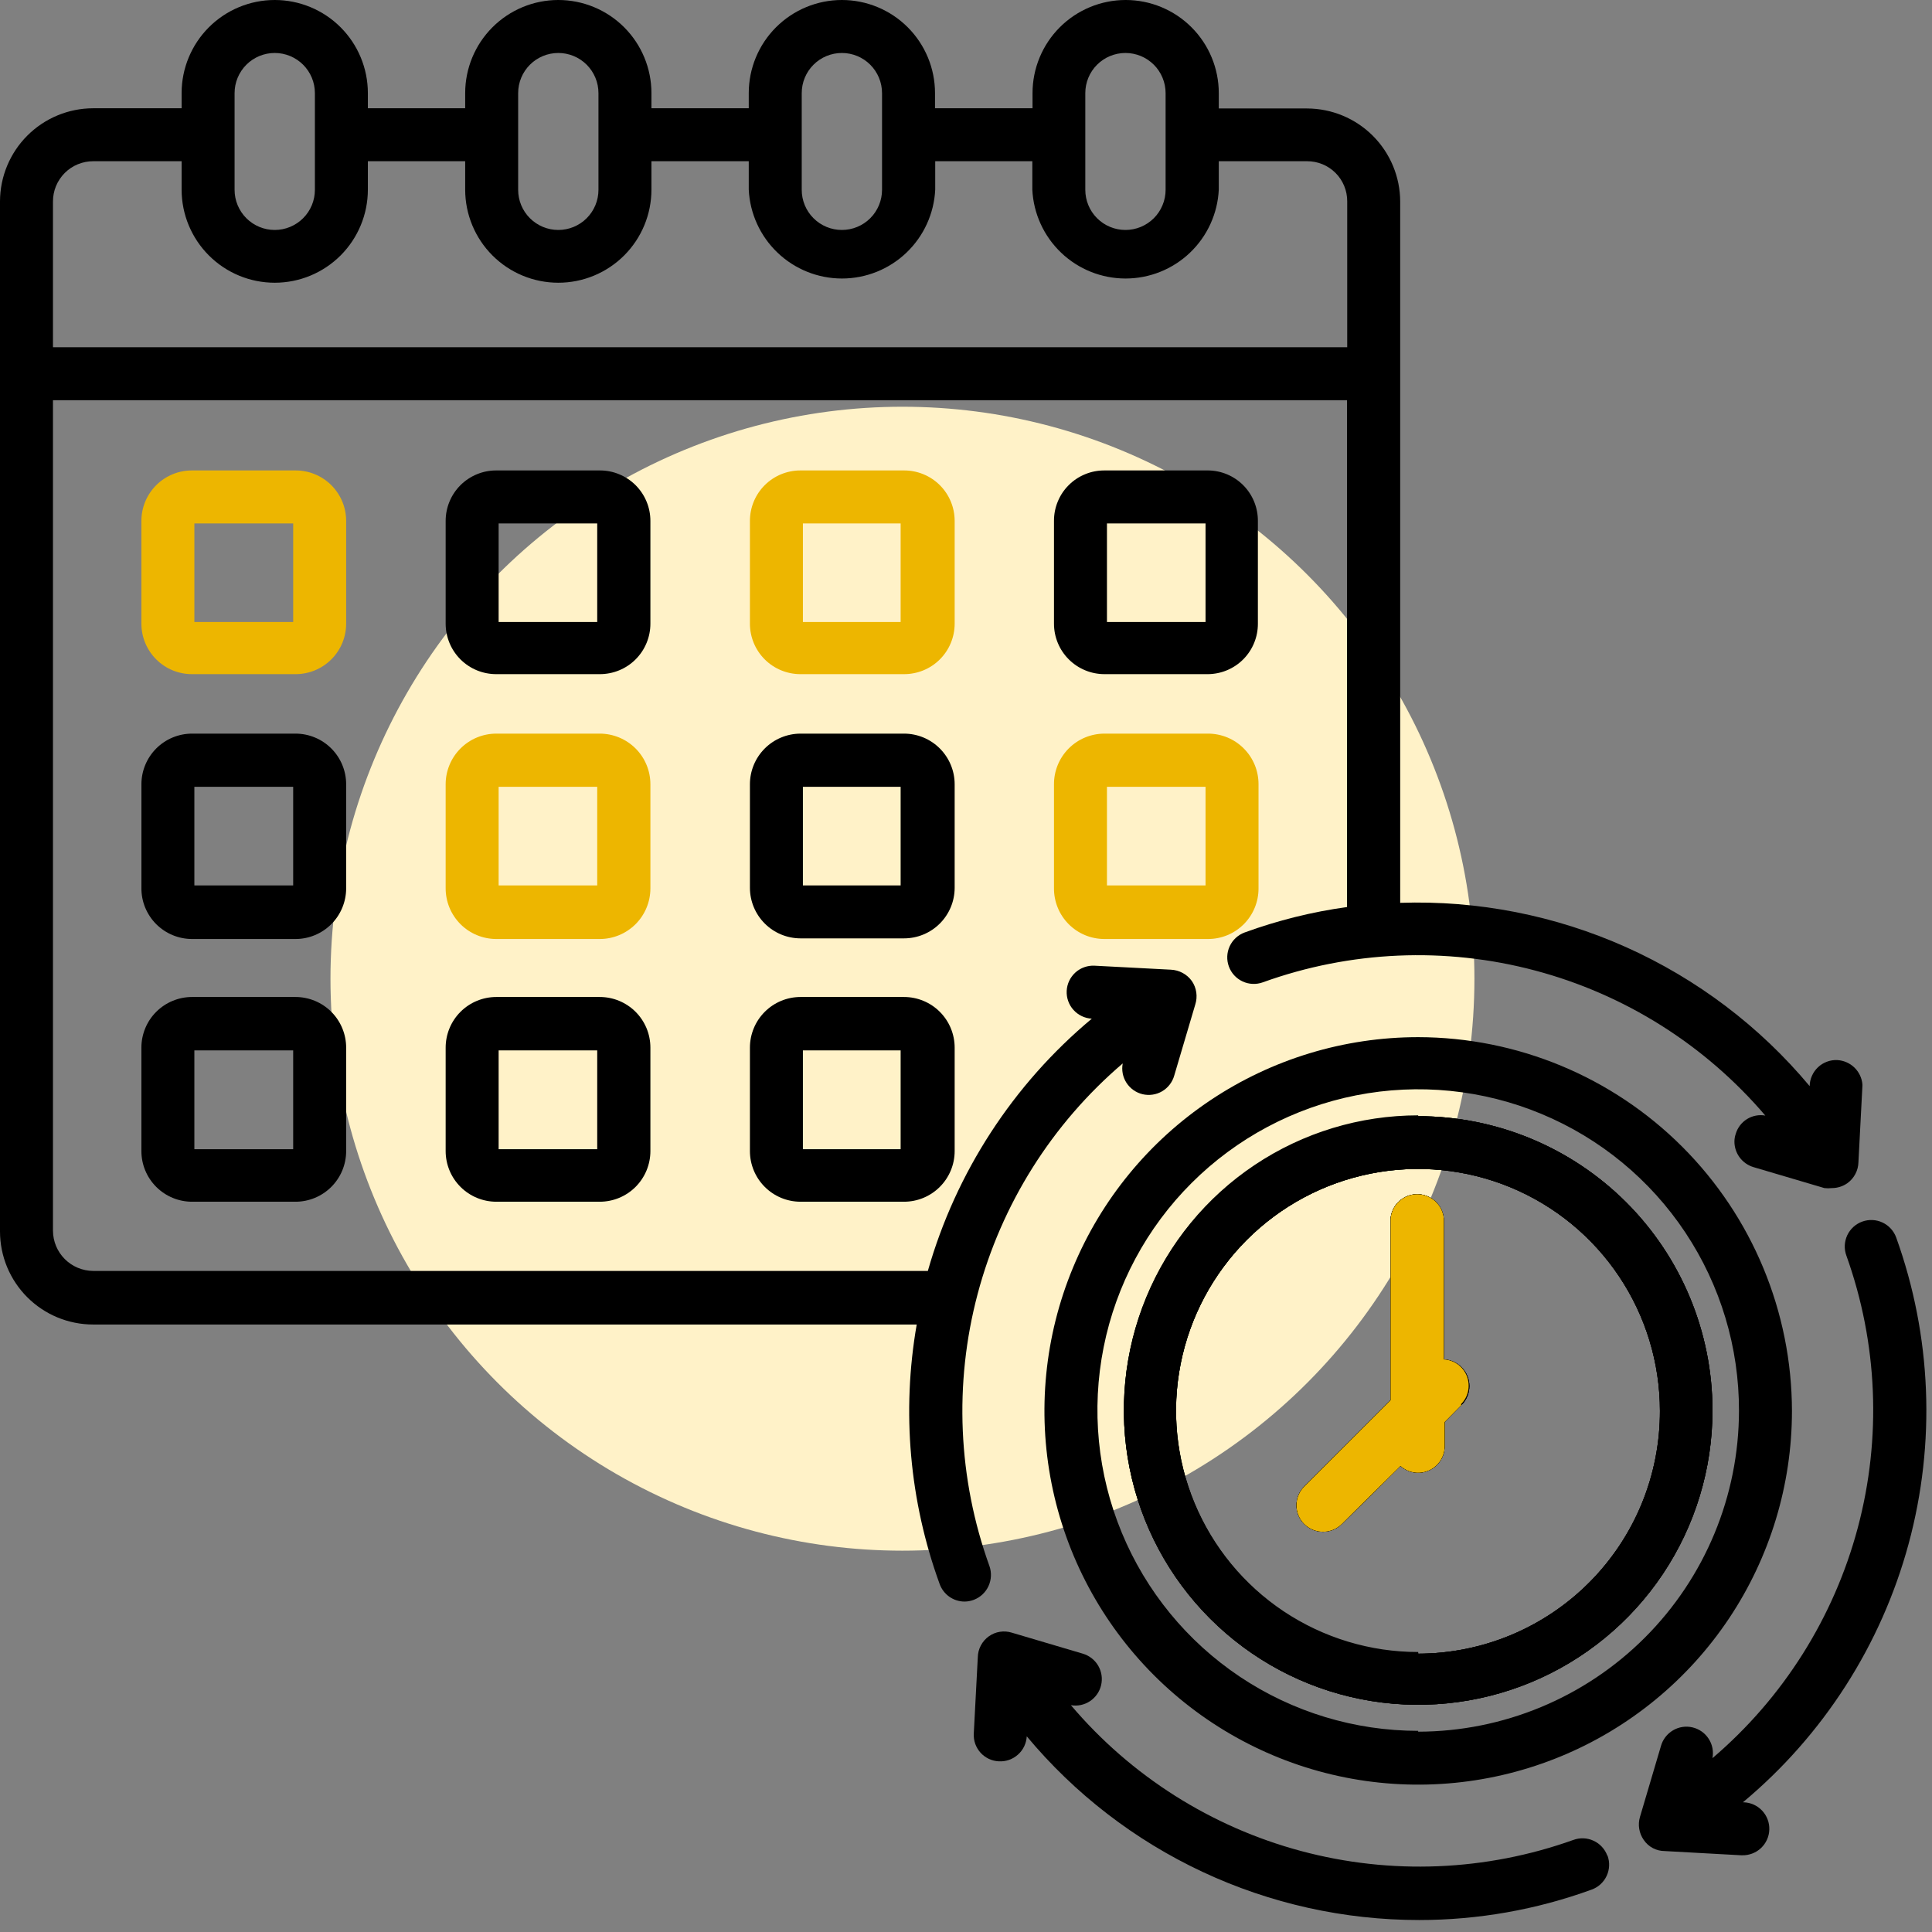<svg xmlns="http://www.w3.org/2000/svg" width="76" height="76" viewBox="0 0 76 76" fill="none"><rect x="0" y="0" width="76" height="76" fill="#808080" stroke="none"/><circle cx="35.5" cy="38.5" r="22.5" fill="#FFF2C8"></circle><path d="M47.522 18.506H43.446C43.185 18.505 42.926 18.555 42.685 18.655C42.444 18.754 42.224 18.9 42.04 19.085C41.855 19.269 41.709 19.488 41.61 19.73C41.51 19.971 41.46 20.23 41.461 20.49V24.534C41.461 25.06 41.67 25.565 42.042 25.937C42.414 26.309 42.919 26.519 43.446 26.519H47.522C48.045 26.514 48.544 26.303 48.912 25.931C49.279 25.559 49.484 25.057 49.482 24.534V20.49C49.484 19.968 49.279 19.465 48.912 19.093C48.544 18.721 48.045 18.51 47.522 18.506ZM47.423 24.468H43.545V20.59H47.423V24.468Z" fill="black"></path><path d="M47.522 28.859H43.446C43.184 28.859 42.926 28.911 42.684 29.011C42.443 29.111 42.224 29.258 42.039 29.444C41.855 29.629 41.709 29.849 41.61 30.09C41.511 30.332 41.46 30.591 41.461 30.852V34.929C41.458 35.191 41.507 35.452 41.605 35.696C41.703 35.94 41.849 36.161 42.033 36.348C42.218 36.535 42.438 36.684 42.68 36.785C42.923 36.886 43.183 36.938 43.446 36.938H47.522C47.783 36.938 48.041 36.887 48.282 36.787C48.523 36.687 48.741 36.541 48.926 36.357C49.11 36.173 49.256 35.954 49.356 35.713C49.456 35.472 49.507 35.214 49.507 34.954V30.852C49.508 30.591 49.457 30.332 49.358 30.09C49.259 29.849 49.113 29.629 48.928 29.444C48.744 29.258 48.525 29.111 48.284 29.011C48.042 28.911 47.784 28.859 47.522 28.859ZM47.423 34.83H43.545V30.951H47.423V34.83Z" fill="#EDB600"></path><path d="M11.624 18.506H7.555C7.294 18.505 7.035 18.555 6.793 18.655C6.552 18.754 6.332 18.9 6.147 19.084C5.962 19.269 5.815 19.488 5.714 19.729C5.614 19.97 5.562 20.229 5.562 20.49V24.534C5.562 24.795 5.614 25.054 5.714 25.295C5.815 25.537 5.962 25.756 6.147 25.94C6.332 26.125 6.552 26.271 6.793 26.37C7.035 26.469 7.294 26.52 7.555 26.519H11.624C11.885 26.52 12.144 26.469 12.386 26.37C12.627 26.271 12.847 26.125 13.032 25.94C13.217 25.756 13.364 25.537 13.465 25.295C13.565 25.054 13.617 24.795 13.617 24.534V20.49C13.617 20.229 13.565 19.97 13.465 19.729C13.364 19.488 13.217 19.269 13.032 19.084C12.847 18.9 12.627 18.754 12.386 18.655C12.144 18.555 11.885 18.505 11.624 18.506ZM11.533 24.468H7.646V20.59H11.533V24.468Z" fill="#EDB600"></path><path d="M23.593 28.859H19.524C18.996 28.859 18.489 29.069 18.115 29.443C17.741 29.817 17.531 30.324 17.531 30.852V34.929C17.529 35.192 17.579 35.453 17.678 35.697C17.777 35.94 17.924 36.162 18.109 36.349C18.294 36.535 18.515 36.684 18.758 36.785C19.001 36.886 19.261 36.938 19.524 36.938H23.593C24.12 36.938 24.625 36.729 24.999 36.357C25.372 35.986 25.583 35.481 25.585 34.954V30.852C25.585 30.59 25.534 30.331 25.434 30.09C25.334 29.848 25.187 29.628 25.002 29.443C24.817 29.258 24.597 29.111 24.355 29.011C24.113 28.911 23.854 28.859 23.593 28.859ZM23.493 34.83H19.615V30.951H23.493V34.83Z" fill="#EDB600"></path><path d="M23.592 39.219H19.524C18.996 39.219 18.489 39.429 18.115 39.802C17.741 40.176 17.531 40.683 17.531 41.212V45.28C17.531 45.809 17.741 46.315 18.115 46.689C18.489 47.063 18.996 47.273 19.524 47.273H23.592C24.121 47.273 24.628 47.063 25.002 46.689C25.375 46.315 25.585 45.809 25.585 45.28V41.212C25.585 40.95 25.534 40.691 25.434 40.449C25.333 40.207 25.187 39.987 25.002 39.802C24.817 39.617 24.597 39.471 24.355 39.37C24.113 39.27 23.854 39.219 23.592 39.219ZM23.493 45.206H19.615V41.319H23.493V45.206Z" fill="black"></path><path d="M35.561 18.506H31.485C30.958 18.506 30.453 18.715 30.081 19.087C29.709 19.459 29.5 19.964 29.5 20.49V24.534C29.5 25.06 29.709 25.565 30.081 25.937C30.453 26.309 30.958 26.519 31.485 26.519H35.561C35.822 26.52 36.081 26.469 36.323 26.37C36.565 26.271 36.785 26.125 36.97 25.94C37.155 25.756 37.302 25.537 37.402 25.295C37.502 25.054 37.554 24.795 37.554 24.534V20.49C37.554 20.229 37.502 19.97 37.402 19.729C37.302 19.488 37.155 19.269 36.97 19.084C36.785 18.9 36.565 18.754 36.323 18.655C36.081 18.555 35.822 18.505 35.561 18.506ZM35.429 24.468H31.584V20.59H35.429V24.468Z" fill="#EDB600"></path><path d="M11.624 28.859H7.555C7.027 28.859 6.52 29.069 6.146 29.443C5.773 29.817 5.563 30.324 5.563 30.852V34.929C5.56 35.192 5.61 35.453 5.709 35.697C5.809 35.94 5.955 36.162 6.14 36.349C6.326 36.535 6.546 36.684 6.789 36.785C7.032 36.886 7.292 36.938 7.555 36.938H11.624C12.151 36.938 12.656 36.729 13.03 36.357C13.403 35.986 13.614 35.481 13.617 34.954V30.852C13.617 30.324 13.407 29.817 13.033 29.443C12.659 29.069 12.152 28.859 11.624 28.859ZM11.533 34.83H7.646V30.951H11.533V34.83Z" fill="black"></path><path d="M35.561 28.859H31.485C30.957 28.862 30.453 29.073 30.081 29.446C29.709 29.82 29.5 30.325 29.5 30.852V34.929C29.502 35.455 29.712 35.958 30.084 36.33C30.455 36.701 30.959 36.911 31.485 36.913H35.561C36.088 36.913 36.594 36.705 36.967 36.333C37.341 35.961 37.552 35.456 37.554 34.929V30.852C37.554 30.324 37.344 29.817 36.97 29.443C36.597 29.069 36.09 28.859 35.561 28.859ZM35.429 34.83H31.584V30.951H35.429V34.83Z" fill="black"></path><path d="M23.592 18.506H19.524C19.263 18.505 19.004 18.555 18.762 18.655C18.52 18.754 18.301 18.9 18.115 19.084C17.93 19.269 17.783 19.488 17.683 19.729C17.583 19.97 17.531 20.229 17.531 20.49V24.534C17.531 24.795 17.583 25.054 17.683 25.295C17.783 25.537 17.93 25.756 18.115 25.94C18.301 26.125 18.52 26.271 18.762 26.37C19.004 26.469 19.263 26.52 19.524 26.519H23.592C23.854 26.52 24.113 26.469 24.354 26.37C24.596 26.271 24.816 26.125 25.001 25.94C25.186 25.756 25.333 25.537 25.433 25.295C25.534 25.054 25.585 24.795 25.585 24.534V20.49C25.585 20.229 25.534 19.97 25.433 19.729C25.333 19.488 25.186 19.269 25.001 19.084C24.816 18.9 24.596 18.754 24.354 18.655C24.113 18.555 23.854 18.505 23.592 18.506ZM23.493 24.468H19.615V20.59H23.493V24.468Z" fill="black"></path><path d="M11.624 39.219H7.555C7.027 39.219 6.52 39.429 6.146 39.802C5.772 40.176 5.562 40.683 5.562 41.212V45.28C5.562 45.809 5.772 46.315 6.146 46.689C6.52 47.063 7.027 47.273 7.555 47.273H11.624C12.152 47.273 12.659 47.063 13.033 46.689C13.407 46.315 13.617 45.809 13.617 45.28V41.212C13.617 40.683 13.407 40.176 13.033 39.802C12.659 39.429 12.152 39.219 11.624 39.219ZM11.533 45.206H7.646V41.319H11.533V45.206Z" fill="black"></path><path d="M35.561 39.219H31.485C30.957 39.221 30.453 39.432 30.081 39.805C29.709 40.179 29.5 40.684 29.5 41.212V45.28C29.5 45.807 29.709 46.313 30.081 46.686C30.453 47.06 30.957 47.271 31.485 47.273H35.561C36.09 47.273 36.597 47.063 36.97 46.689C37.344 46.315 37.554 45.809 37.554 45.28V41.212C37.554 40.683 37.344 40.176 36.97 39.802C36.597 39.429 36.09 39.219 35.561 39.219ZM35.429 45.206H31.584V41.319H35.429V45.206Z" fill="black"></path><path d="M57.498 53.79C57.693 53.985 57.802 54.25 57.802 54.526C57.802 54.802 57.693 55.067 57.498 55.262L56.828 55.94V56.883C56.83 57.085 56.773 57.283 56.664 57.453C56.555 57.623 56.4 57.758 56.216 57.841C56.032 57.924 55.828 57.952 55.628 57.922C55.428 57.891 55.242 57.803 55.092 57.668L52.785 59.95C52.588 60.146 52.322 60.256 52.044 60.256C51.767 60.256 51.501 60.146 51.304 59.95C51.109 59.755 51 59.49 51 59.215C51 58.939 51.109 58.674 51.304 58.479L54.703 55.08V47.936C54.726 47.674 54.846 47.431 55.04 47.254C55.234 47.077 55.487 46.978 55.749 46.978C56.011 46.978 56.264 47.077 56.458 47.254C56.651 47.431 56.772 47.674 56.795 47.936V53.476C57.061 53.486 57.313 53.599 57.498 53.79Z" fill="black"></path><path d="M55.788 43.908C53.499 43.908 51.26 44.587 49.357 45.859C47.453 47.131 45.969 48.939 45.093 51.054C44.217 53.17 43.987 55.497 44.434 57.743C44.881 59.989 45.983 62.051 47.602 63.67C49.221 65.29 51.284 66.392 53.53 66.839C55.775 67.285 58.103 67.056 60.218 66.18C62.334 65.304 64.142 63.82 65.414 61.916C66.686 60.013 67.365 57.774 67.365 55.485C67.365 52.414 66.145 49.47 63.974 47.299C61.803 45.128 58.859 43.908 55.788 43.908ZM55.788 65.019C53.906 65.02 52.065 64.464 50.498 63.419C48.932 62.374 47.711 60.888 46.989 59.149C46.268 57.41 46.078 55.496 46.444 53.649C46.81 51.803 47.716 50.106 49.047 48.774C50.378 47.442 52.074 46.535 53.92 46.167C55.767 45.799 57.681 45.987 59.42 46.707C61.16 47.427 62.647 48.647 63.693 50.213C64.739 51.778 65.298 53.618 65.298 55.501C65.301 56.753 65.057 57.993 64.581 59.15C64.105 60.308 63.405 61.36 62.522 62.247C61.639 63.134 60.59 63.838 59.434 64.32C58.279 64.801 57.04 65.05 55.788 65.052V65.019ZM55.788 43.908C53.499 43.908 51.26 44.587 49.357 45.859C47.453 47.131 45.969 48.939 45.093 51.054C44.217 53.17 43.987 55.497 44.434 57.743C44.881 59.989 45.983 62.051 47.602 63.67C49.221 65.29 51.284 66.392 53.53 66.839C55.775 67.285 58.103 67.056 60.218 66.18C62.334 65.304 64.142 63.82 65.414 61.916C66.686 60.013 67.365 57.774 67.365 55.485C67.365 52.414 66.145 49.47 63.974 47.299C61.803 45.128 58.859 43.908 55.788 43.908ZM55.788 65.019C53.906 65.02 52.065 64.464 50.498 63.419C48.932 62.374 47.711 60.888 46.989 59.149C46.268 57.41 46.078 55.496 46.444 53.649C46.81 51.803 47.716 50.106 49.047 48.774C50.378 47.442 52.074 46.535 53.92 46.167C55.767 45.799 57.681 45.987 59.42 46.707C61.16 47.427 62.647 48.647 63.693 50.213C64.739 51.778 65.298 53.618 65.298 55.501C65.301 56.753 65.057 57.993 64.581 59.15C64.105 60.308 63.405 61.36 62.522 62.247C61.639 63.134 60.59 63.838 59.434 64.32C58.279 64.801 57.04 65.05 55.788 65.052V65.019ZM55.788 43.908C53.499 43.908 51.26 44.587 49.357 45.859C47.453 47.131 45.969 48.939 45.093 51.054C44.217 53.17 43.987 55.497 44.434 57.743C44.881 59.989 45.983 62.051 47.602 63.67C49.221 65.29 51.284 66.392 53.53 66.839C55.775 67.285 58.103 67.056 60.218 66.18C62.334 65.304 64.142 63.82 65.414 61.916C66.686 60.013 67.365 57.774 67.365 55.485C67.365 52.414 66.145 49.47 63.974 47.299C61.803 45.128 58.859 43.908 55.788 43.908ZM55.788 65.019C53.906 65.02 52.065 64.464 50.498 63.419C48.932 62.374 47.711 60.888 46.989 59.149C46.268 57.41 46.078 55.496 46.444 53.649C46.81 51.803 47.716 50.106 49.047 48.774C50.378 47.442 52.074 46.535 53.92 46.167C55.767 45.799 57.681 45.987 59.42 46.707C61.16 47.427 62.647 48.647 63.693 50.213C64.739 51.778 65.298 53.618 65.298 55.501C65.301 56.753 65.057 57.993 64.581 59.15C64.105 60.308 63.405 61.36 62.522 62.247C61.639 63.134 60.59 63.838 59.434 64.32C58.279 64.801 57.04 65.05 55.788 65.052V65.019ZM55.788 43.908C53.499 43.908 51.26 44.587 49.357 45.859C47.453 47.131 45.969 48.939 45.093 51.054C44.217 53.17 43.987 55.497 44.434 57.743C44.881 59.989 45.983 62.051 47.602 63.67C49.221 65.29 51.284 66.392 53.53 66.839C55.775 67.285 58.103 67.056 60.218 66.18C62.334 65.304 64.142 63.82 65.414 61.916C66.686 60.013 67.365 57.774 67.365 55.485C67.365 52.414 66.145 49.47 63.974 47.299C61.803 45.128 58.859 43.908 55.788 43.908ZM55.788 65.019C53.906 65.02 52.065 64.464 50.498 63.419C48.932 62.374 47.711 60.888 46.989 59.149C46.268 57.41 46.078 55.496 46.444 53.649C46.81 51.803 47.716 50.106 49.047 48.774C50.378 47.442 52.074 46.535 53.92 46.167C55.767 45.799 57.681 45.987 59.42 46.707C61.16 47.427 62.647 48.647 63.693 50.213C64.739 51.778 65.298 53.618 65.298 55.501C65.301 56.753 65.057 57.993 64.581 59.15C64.105 60.308 63.405 61.36 62.522 62.247C61.639 63.134 60.59 63.838 59.434 64.32C58.279 64.801 57.04 65.05 55.788 65.052V65.019ZM55.788 43.908C53.499 43.908 51.26 44.587 49.357 45.859C47.453 47.131 45.969 48.939 45.093 51.054C44.217 53.17 43.987 55.497 44.434 57.743C44.881 59.989 45.983 62.051 47.602 63.67C49.221 65.29 51.284 66.392 53.53 66.839C55.775 67.285 58.103 67.056 60.218 66.18C62.334 65.304 64.142 63.82 65.414 61.916C66.686 60.013 67.365 57.774 67.365 55.485C67.365 52.414 66.145 49.47 63.974 47.299C61.803 45.128 58.859 43.908 55.788 43.908ZM55.788 65.019C53.906 65.02 52.065 64.464 50.498 63.419C48.932 62.374 47.711 60.888 46.989 59.149C46.268 57.41 46.078 55.496 46.444 53.649C46.81 51.803 47.716 50.106 49.047 48.774C50.378 47.442 52.074 46.535 53.92 46.167C55.767 45.799 57.681 45.987 59.42 46.707C61.16 47.427 62.647 48.647 63.693 50.213C64.739 51.778 65.298 53.618 65.298 55.501C65.301 56.753 65.057 57.993 64.581 59.15C64.105 60.308 63.405 61.36 62.522 62.247C61.639 63.134 60.59 63.838 59.434 64.32C58.279 64.801 57.04 65.05 55.788 65.052V65.019ZM55.788 43.908C53.499 43.908 51.26 44.587 49.357 45.859C47.453 47.131 45.969 48.939 45.093 51.054C44.217 53.17 43.987 55.497 44.434 57.743C44.881 59.989 45.983 62.051 47.602 63.67C49.221 65.29 51.284 66.392 53.53 66.839C55.775 67.285 58.103 67.056 60.218 66.18C62.334 65.304 64.142 63.82 65.414 61.916C66.686 60.013 67.365 57.774 67.365 55.485C67.365 52.414 66.145 49.47 63.974 47.299C61.803 45.128 58.859 43.908 55.788 43.908ZM55.788 65.019C53.906 65.02 52.065 64.464 50.498 63.419C48.932 62.374 47.711 60.888 46.989 59.149C46.268 57.41 46.078 55.496 46.444 53.649C46.81 51.803 47.716 50.106 49.047 48.774C50.378 47.442 52.074 46.535 53.92 46.167C55.767 45.799 57.681 45.987 59.42 46.707C61.16 47.427 62.647 48.647 63.693 50.213C64.739 51.778 65.298 53.618 65.298 55.501C65.301 56.753 65.057 57.993 64.581 59.15C64.105 60.308 63.405 61.36 62.522 62.247C61.639 63.134 60.59 63.838 59.434 64.32C58.279 64.801 57.04 65.05 55.788 65.052V65.019ZM55.788 40.799C52.88 40.799 50.038 41.661 47.62 43.277C45.202 44.892 43.318 47.188 42.205 49.875C41.092 52.561 40.801 55.517 41.368 58.369C41.936 61.221 43.336 63.841 45.392 65.897C47.448 67.953 50.068 69.354 52.92 69.921C55.772 70.488 58.728 70.197 61.415 69.084C64.101 67.972 66.397 66.087 68.013 63.669C69.628 61.252 70.491 58.409 70.491 55.501C70.484 51.604 68.933 47.868 66.177 45.112C63.421 42.356 59.685 40.805 55.788 40.799ZM55.788 68.087C53.291 68.087 50.85 67.346 48.774 65.958C46.699 64.57 45.081 62.597 44.127 60.289C43.173 57.982 42.925 55.443 43.415 52.994C43.904 50.545 45.109 48.297 46.877 46.534C48.645 44.77 50.897 43.571 53.347 43.088C55.797 42.605 58.335 42.859 60.64 43.82C62.945 44.78 64.914 46.402 66.296 48.482C67.679 50.561 68.413 53.004 68.407 55.501C68.402 58.846 67.072 62.053 64.706 64.419C62.341 66.784 59.133 68.115 55.788 68.12V68.087ZM55.788 43.875C53.499 43.875 51.26 44.554 49.357 45.826C47.453 47.098 45.969 48.906 45.093 51.021C44.217 53.137 43.987 55.464 44.434 57.71C44.881 59.956 45.983 62.018 47.602 63.637C49.221 65.257 51.284 66.359 53.53 66.806C55.775 67.252 58.103 67.023 60.218 66.147C62.334 65.271 64.142 63.787 65.414 61.883C66.686 59.979 67.365 57.741 67.365 55.452C67.356 52.387 66.133 49.451 63.962 47.287C61.792 45.123 58.853 43.908 55.788 43.908V43.875ZM55.788 64.986C53.906 64.987 52.065 64.43 50.498 63.386C48.932 62.341 47.711 60.855 46.989 59.116C46.268 57.377 46.078 55.463 46.444 53.616C46.81 51.77 47.716 50.073 49.047 48.741C50.378 47.409 52.074 46.502 53.92 46.134C55.767 45.766 57.681 45.954 59.42 46.674C61.16 47.394 62.647 48.614 63.693 50.179C64.739 51.745 65.298 53.585 65.298 55.468C65.305 56.722 65.065 57.966 64.591 59.127C64.117 60.289 63.417 61.345 62.534 62.236C61.65 63.126 60.6 63.833 59.442 64.317C58.284 64.8 57.043 65.05 55.788 65.052V64.986ZM55.788 43.875C53.499 43.875 51.26 44.554 49.357 45.826C47.453 47.098 45.969 48.906 45.093 51.021C44.217 53.137 43.987 55.464 44.434 57.71C44.881 59.956 45.983 62.018 47.602 63.637C49.221 65.257 51.284 66.359 53.53 66.806C55.775 67.252 58.103 67.023 60.218 66.147C62.334 65.271 64.142 63.787 65.414 61.883C66.686 59.979 67.365 57.741 67.365 55.452C67.356 52.387 66.133 49.451 63.962 47.287C61.792 45.123 58.853 43.908 55.788 43.908V43.875ZM55.788 64.986C53.906 64.987 52.065 64.43 50.498 63.386C48.932 62.341 47.711 60.855 46.989 59.116C46.268 57.377 46.078 55.463 46.444 53.616C46.81 51.77 47.716 50.073 49.047 48.741C50.378 47.409 52.074 46.502 53.92 46.134C55.767 45.766 57.681 45.954 59.42 46.674C61.16 47.394 62.647 48.614 63.693 50.179C64.739 51.745 65.298 53.585 65.298 55.468C65.305 56.722 65.065 57.966 64.591 59.127C64.117 60.289 63.417 61.345 62.534 62.236C61.65 63.126 60.6 63.833 59.442 64.317C58.284 64.8 57.043 65.05 55.788 65.052V64.986ZM55.788 43.875C53.499 43.875 51.26 44.554 49.357 45.826C47.453 47.098 45.969 48.906 45.093 51.021C44.217 53.137 43.987 55.464 44.434 57.71C44.881 59.956 45.983 62.018 47.602 63.637C49.221 65.257 51.284 66.359 53.53 66.806C55.775 67.252 58.103 67.023 60.218 66.147C62.334 65.271 64.142 63.787 65.414 61.883C66.686 59.979 67.365 57.741 67.365 55.452C67.356 52.387 66.133 49.451 63.962 47.287C61.792 45.123 58.853 43.908 55.788 43.908V43.875ZM55.788 64.986C53.906 64.987 52.065 64.43 50.498 63.386C48.932 62.341 47.711 60.855 46.989 59.116C46.268 57.377 46.078 55.463 46.444 53.616C46.81 51.77 47.716 50.073 49.047 48.741C50.378 47.409 52.074 46.502 53.92 46.134C55.767 45.766 57.681 45.954 59.42 46.674C61.16 47.394 62.647 48.614 63.693 50.179C64.739 51.745 65.298 53.585 65.298 55.468C65.305 56.722 65.065 57.966 64.591 59.127C64.117 60.289 63.417 61.345 62.534 62.236C61.65 63.126 60.6 63.833 59.442 64.317C58.284 64.8 57.043 65.05 55.788 65.052V64.986ZM55.788 43.875C53.499 43.875 51.26 44.554 49.357 45.826C47.453 47.098 45.969 48.906 45.093 51.021C44.217 53.137 43.987 55.464 44.434 57.71C44.881 59.956 45.983 62.018 47.602 63.637C49.221 65.257 51.284 66.359 53.53 66.806C55.775 67.252 58.103 67.023 60.218 66.147C62.334 65.271 64.142 63.787 65.414 61.883C66.686 59.979 67.365 57.741 67.365 55.452C67.356 52.387 66.133 49.451 63.962 47.287C61.792 45.123 58.853 43.908 55.788 43.908V43.875ZM55.788 64.986C53.906 64.987 52.065 64.43 50.498 63.386C48.932 62.341 47.711 60.855 46.989 59.116C46.268 57.377 46.078 55.463 46.444 53.616C46.81 51.77 47.716 50.073 49.047 48.741C50.378 47.409 52.074 46.502 53.92 46.134C55.767 45.766 57.681 45.954 59.42 46.674C61.16 47.394 62.647 48.614 63.693 50.179C64.739 51.745 65.298 53.585 65.298 55.468C65.305 56.722 65.065 57.966 64.591 59.127C64.117 60.289 63.417 61.345 62.534 62.236C61.65 63.126 60.6 63.833 59.442 64.317C58.284 64.8 57.043 65.05 55.788 65.052V64.986ZM55.788 43.875C53.499 43.875 51.26 44.554 49.357 45.826C47.453 47.098 45.969 48.906 45.093 51.021C44.217 53.137 43.987 55.464 44.434 57.71C44.881 59.956 45.983 62.018 47.602 63.637C49.221 65.257 51.284 66.359 53.53 66.806C55.775 67.252 58.103 67.023 60.218 66.147C62.334 65.271 64.142 63.787 65.414 61.883C66.686 59.979 67.365 57.741 67.365 55.452C67.356 52.387 66.133 49.451 63.962 47.287C61.792 45.123 58.853 43.908 55.788 43.908V43.875ZM55.788 64.986C53.906 64.987 52.065 64.43 50.498 63.386C48.932 62.341 47.711 60.855 46.989 59.116C46.268 57.377 46.078 55.463 46.444 53.616C46.81 51.77 47.716 50.073 49.047 48.741C50.378 47.409 52.074 46.502 53.92 46.134C55.767 45.766 57.681 45.954 59.42 46.674C61.16 47.394 62.647 48.614 63.693 50.179C64.739 51.745 65.298 53.585 65.298 55.468C65.305 56.722 65.065 57.966 64.591 59.127C64.117 60.289 63.417 61.345 62.534 62.236C61.65 63.126 60.6 63.833 59.442 64.317C58.284 64.8 57.043 65.05 55.788 65.052V64.986Z" fill="black"></path><path d="M57.498 53.79C57.693 53.985 57.802 54.25 57.802 54.526C57.802 54.802 57.693 55.067 57.498 55.262L56.828 55.94V56.883C56.83 57.085 56.773 57.283 56.664 57.453C56.555 57.623 56.4 57.758 56.216 57.841C56.032 57.924 55.828 57.952 55.628 57.922C55.428 57.891 55.242 57.803 55.092 57.668L52.785 59.95C52.588 60.146 52.322 60.256 52.044 60.256C51.767 60.256 51.501 60.146 51.304 59.95C51.109 59.755 51 59.49 51 59.215C51 58.939 51.109 58.674 51.304 58.479L54.703 55.08V47.936C54.726 47.674 54.846 47.431 55.04 47.254C55.234 47.077 55.487 46.978 55.749 46.978C56.011 46.978 56.264 47.077 56.458 47.254C56.651 47.431 56.772 47.674 56.795 47.936V53.476C57.061 53.486 57.313 53.599 57.498 53.79Z" fill="black"></path><path d="M55.788 43.908C53.498 43.908 51.26 44.587 49.356 45.859C47.452 47.131 45.968 48.939 45.092 51.055C44.216 53.17 43.987 55.498 44.433 57.743C44.88 59.989 45.983 62.052 47.602 63.671C49.221 65.29 51.283 66.392 53.529 66.839C55.775 67.286 58.102 67.056 60.218 66.18C62.333 65.304 64.141 63.82 65.413 61.916C66.685 60.013 67.364 57.775 67.364 55.485C67.364 52.414 66.144 49.47 63.974 47.299C61.802 45.128 58.858 43.908 55.788 43.908ZM55.788 65.019C53.905 65.021 52.064 64.464 50.498 63.419C48.931 62.374 47.71 60.888 46.989 59.149C46.267 57.41 46.077 55.496 46.444 53.65C46.81 51.803 47.716 50.106 49.046 48.774C50.377 47.442 52.073 46.535 53.919 46.167C55.766 45.799 57.68 45.987 59.42 46.707C61.159 47.428 62.646 48.647 63.692 50.213C64.739 51.778 65.297 53.619 65.297 55.501C65.3 56.753 65.057 57.993 64.581 59.151C64.104 60.308 63.405 61.36 62.522 62.247C61.638 63.134 60.589 63.839 59.434 64.32C58.278 64.801 57.039 65.05 55.788 65.052V65.019Z" fill="black"></path><path d="M57.498 53.79C57.693 53.985 57.802 54.25 57.802 54.526C57.802 54.802 57.693 55.067 57.498 55.262L56.828 55.94V56.883C56.83 57.085 56.773 57.283 56.664 57.453C56.555 57.623 56.4 57.758 56.216 57.841C56.032 57.924 55.828 57.952 55.628 57.922C55.428 57.891 55.242 57.803 55.092 57.668L52.785 59.95C52.588 60.146 52.322 60.256 52.044 60.256C51.767 60.256 51.501 60.146 51.304 59.95C51.109 59.755 51 59.49 51 59.215C51 58.939 51.109 58.674 51.304 58.479L54.703 55.08V47.936C54.726 47.674 54.846 47.431 55.04 47.254C55.234 47.077 55.487 46.978 55.749 46.978C56.011 46.978 56.264 47.077 56.458 47.254C56.651 47.431 56.772 47.674 56.795 47.936V53.476C57.061 53.486 57.313 53.599 57.498 53.79Z" fill="black"></path><path d="M55.788 43.908C53.498 43.908 51.26 44.587 49.356 45.859C47.452 47.131 45.968 48.939 45.092 51.055C44.216 53.17 43.987 55.498 44.433 57.743C44.88 59.989 45.983 62.052 47.602 63.671C49.221 65.29 51.283 66.392 53.529 66.839C55.775 67.286 58.102 67.056 60.218 66.18C62.333 65.304 64.141 63.82 65.413 61.916C66.685 60.013 67.364 57.775 67.364 55.485C67.364 52.414 66.144 49.47 63.974 47.299C61.802 45.128 58.858 43.908 55.788 43.908ZM55.788 65.019C53.905 65.021 52.064 64.464 50.498 63.419C48.931 62.374 47.71 60.888 46.989 59.149C46.267 57.41 46.077 55.496 46.444 53.65C46.81 51.803 47.716 50.106 49.046 48.774C50.377 47.442 52.073 46.535 53.919 46.167C55.766 45.799 57.68 45.987 59.42 46.707C61.159 47.428 62.646 48.647 63.692 50.213C64.739 51.778 65.297 53.619 65.297 55.501C65.3 56.753 65.057 57.993 64.581 59.151C64.104 60.308 63.405 61.36 62.522 62.247C61.638 63.134 60.589 63.839 59.434 64.32C58.278 64.801 57.039 65.05 55.788 65.052V65.019Z" fill="black"></path><path d="M57.498 55.262L56.828 55.94V56.883C56.83 57.085 56.773 57.283 56.664 57.453C56.555 57.623 56.4 57.758 56.216 57.841C56.032 57.924 55.828 57.952 55.628 57.922C55.428 57.891 55.242 57.803 55.092 57.668L52.785 59.95C52.588 60.146 52.322 60.256 52.044 60.256C51.767 60.256 51.501 60.146 51.304 59.95C51.109 59.755 51 59.49 51 59.215C51 58.939 51.109 58.674 51.304 58.479L54.703 55.08V47.936C54.726 47.674 54.846 47.431 55.04 47.254C55.234 47.077 55.487 46.978 55.749 46.978C56.011 46.978 56.264 47.077 56.458 47.254C56.651 47.431 56.772 47.674 56.795 47.936V53.476C56.995 53.486 57.188 53.555 57.35 53.673C57.512 53.792 57.636 53.955 57.707 54.142C57.778 54.33 57.793 54.534 57.75 54.73C57.707 54.926 57.608 55.105 57.465 55.245L57.498 55.262Z" fill="black"></path><path d="M57.498 55.262L56.828 55.94V56.883C56.83 57.085 56.773 57.283 56.664 57.453C56.555 57.623 56.4 57.758 56.216 57.841C56.032 57.924 55.828 57.952 55.628 57.922C55.428 57.891 55.242 57.803 55.092 57.668L52.785 59.95C52.588 60.146 52.322 60.256 52.044 60.256C51.767 60.256 51.501 60.146 51.304 59.95C51.109 59.755 51 59.49 51 59.215C51 58.939 51.109 58.674 51.304 58.479L54.703 55.08V47.936C54.726 47.674 54.846 47.431 55.04 47.254C55.234 47.077 55.487 46.978 55.749 46.978C56.011 46.978 56.264 47.077 56.458 47.254C56.651 47.431 56.772 47.674 56.795 47.936V53.476C56.995 53.486 57.188 53.555 57.35 53.673C57.512 53.792 57.636 53.955 57.707 54.142C57.778 54.33 57.793 54.534 57.75 54.73C57.707 54.926 57.608 55.105 57.465 55.245L57.498 55.262Z" fill="#EDB600"></path><path d="M68.587 70.898C68.724 70.902 68.859 70.932 68.984 70.988C69.109 71.044 69.222 71.124 69.316 71.224C69.41 71.323 69.483 71.44 69.532 71.568C69.581 71.696 69.604 71.832 69.6 71.969C69.597 72.106 69.566 72.24 69.51 72.365C69.454 72.49 69.374 72.603 69.275 72.697C69.175 72.791 69.058 72.865 68.93 72.913C68.802 72.962 68.666 72.985 68.529 72.982H68.496L65.487 72.816C65.323 72.816 65.163 72.776 65.019 72.7C64.874 72.623 64.751 72.513 64.66 72.378C64.569 72.248 64.509 72.1 64.483 71.944C64.457 71.788 64.467 71.629 64.511 71.477L65.338 68.682C65.411 68.423 65.581 68.203 65.812 68.067C66.044 67.93 66.319 67.889 66.58 67.951C66.842 68.013 67.069 68.173 67.215 68.399C67.361 68.624 67.414 68.897 67.364 69.161C70.146 66.791 72.14 63.629 73.081 60.097C74.022 56.565 73.865 52.831 72.631 49.39C72.584 49.261 72.563 49.125 72.569 48.988C72.576 48.851 72.609 48.717 72.666 48.593C72.724 48.469 72.806 48.358 72.907 48.265C73.008 48.173 73.126 48.101 73.255 48.055C73.384 48.008 73.52 47.987 73.657 47.993C73.794 47.999 73.928 48.032 74.052 48.09C74.176 48.148 74.288 48.23 74.38 48.331C74.472 48.432 74.544 48.55 74.591 48.679C75.986 52.554 76.156 56.764 75.078 60.738C73.999 64.713 71.725 68.26 68.562 70.898H68.587Z" fill="black"></path><path d="M63.237 72.999C63.331 73.258 63.318 73.543 63.202 73.792C63.086 74.042 62.876 74.235 62.617 74.33C60.442 75.123 58.144 75.529 55.828 75.529C52.883 75.53 49.972 74.884 47.305 73.635C44.637 72.386 42.276 70.565 40.39 68.302C40.383 68.439 40.348 68.573 40.289 68.697C40.23 68.82 40.147 68.931 40.044 69.022C39.942 69.114 39.823 69.184 39.694 69.229C39.564 69.275 39.427 69.294 39.29 69.286C39.154 69.28 39.02 69.246 38.896 69.188C38.773 69.129 38.662 69.047 38.571 68.946C38.479 68.844 38.409 68.725 38.363 68.597C38.318 68.468 38.299 68.331 38.306 68.195L38.464 65.193C38.467 65.031 38.508 64.871 38.584 64.728C38.661 64.584 38.769 64.46 38.902 64.366C39.031 64.275 39.179 64.214 39.336 64.19C39.492 64.166 39.652 64.178 39.803 64.225L42.598 65.052C42.852 65.128 43.069 65.298 43.202 65.527C43.335 65.757 43.376 66.029 43.316 66.287C43.256 66.546 43.099 66.772 42.878 66.919C42.657 67.066 42.388 67.123 42.127 67.078C44.491 69.867 47.65 71.868 51.18 72.814C54.711 73.761 58.447 73.609 61.89 72.379C62.018 72.331 62.155 72.31 62.292 72.315C62.429 72.32 62.564 72.353 62.688 72.411C62.813 72.468 62.925 72.55 63.017 72.651C63.11 72.752 63.182 72.87 63.229 72.999H63.237Z" fill="black"></path><path d="M72.279 41.701C72.14 41.694 72 41.715 71.869 41.764C71.738 41.812 71.618 41.886 71.516 41.982C71.415 42.078 71.333 42.193 71.277 42.321C71.22 42.448 71.19 42.586 71.188 42.726C69.228 40.378 66.758 38.509 63.967 37.259C61.176 36.01 58.136 35.413 55.08 35.515V7.93C55.078 6.959 54.691 6.029 54.005 5.342C53.318 4.656 52.388 4.269 51.417 4.267H47.944V3.663C47.944 2.692 47.558 1.76 46.871 1.073C46.184 0.386 45.252 0 44.281 0C43.309 0 42.377 0.386 41.69 1.073C41.003 1.76 40.617 2.692 40.617 3.663V4.259H36.781V3.663C36.781 2.692 36.395 1.76 35.708 1.073C35.021 0.386 34.089 0 33.117 0C32.146 0 31.214 0.386 30.527 1.073C29.84 1.76 29.454 2.692 29.454 3.663V4.259H25.626V3.663C25.626 2.692 25.24 1.76 24.553 1.073C23.866 0.386 22.934 0 21.962 0C20.991 0 20.059 0.386 19.372 1.073C18.685 1.76 18.299 2.692 18.299 3.663V4.259H14.471V3.663C14.471 2.692 14.085 1.76 13.398 1.073C12.711 0.386 11.779 0 10.808 0C9.836 0 8.904 0.386 8.217 1.073C7.53 1.76 7.144 2.692 7.144 3.663V4.259H3.663C2.692 4.261 1.762 4.647 1.075 5.334C0.389 6.02 0.002 6.951 0 7.922V48.44C0 48.921 0.095 49.397 0.279 49.842C0.463 50.286 0.733 50.69 1.073 51.03C1.413 51.37 1.817 51.64 2.261 51.824C2.706 52.008 3.182 52.103 3.663 52.103H36.061C35.464 55.525 35.774 59.043 36.962 62.307C37.034 62.51 37.168 62.687 37.344 62.811C37.52 62.935 37.731 63.002 37.947 63.002C38.068 63 38.188 62.977 38.302 62.935C38.559 62.839 38.768 62.645 38.884 62.396C38.999 62.147 39.013 61.863 38.922 61.604C37.683 58.166 37.521 54.432 38.458 50.9C39.394 47.368 41.385 44.205 44.165 41.833C44.114 42.097 44.167 42.37 44.313 42.596C44.459 42.821 44.687 42.982 44.948 43.044C45.209 43.105 45.485 43.064 45.716 42.928C45.948 42.791 46.118 42.571 46.191 42.312L47.018 39.518C47.068 39.363 47.082 39.2 47.059 39.039C47.036 38.879 46.977 38.725 46.885 38.592C46.79 38.459 46.666 38.35 46.523 38.273C46.38 38.196 46.221 38.152 46.058 38.145L43.057 37.988C42.92 37.981 42.783 38.001 42.654 38.047C42.525 38.092 42.406 38.163 42.304 38.255C42.203 38.347 42.12 38.458 42.061 38.581C42.002 38.705 41.968 38.839 41.961 38.976C41.954 39.113 41.974 39.25 42.02 39.379C42.066 39.508 42.136 39.627 42.228 39.728C42.32 39.83 42.431 39.913 42.555 39.972C42.678 40.031 42.812 40.065 42.949 40.072C39.852 42.657 37.605 46.115 36.499 49.995H3.663C3.245 49.992 2.845 49.825 2.549 49.529C2.253 49.234 2.086 48.833 2.084 48.415V15.744H52.988V35.681C51.614 35.87 50.264 36.206 48.961 36.681C48.701 36.777 48.49 36.971 48.373 37.223C48.257 37.474 48.245 37.761 48.341 38.021C48.436 38.281 48.631 38.492 48.882 38.608C49.133 38.725 49.42 38.736 49.68 38.641C53.117 37.401 56.849 37.239 60.38 38.176C63.912 39.112 67.073 41.104 69.443 43.884C69.193 43.839 68.936 43.889 68.72 44.023C68.505 44.158 68.347 44.367 68.277 44.611C68.245 44.707 68.228 44.808 68.228 44.909C68.228 45.133 68.301 45.352 68.435 45.532C68.569 45.712 68.757 45.844 68.972 45.91L71.767 46.736C71.866 46.748 71.966 46.748 72.064 46.736C72.28 46.736 72.491 46.669 72.668 46.546C72.8 46.452 72.908 46.328 72.984 46.184C73.061 46.041 73.102 45.882 73.106 45.719L73.263 42.709C73.263 42.709 73.263 42.709 73.263 42.66C73.242 42.408 73.131 42.173 72.95 41.997C72.769 41.821 72.531 41.716 72.279 41.701ZM42.693 3.663C42.693 3.456 42.734 3.25 42.813 3.059C42.892 2.867 43.009 2.693 43.156 2.546C43.302 2.4 43.476 2.283 43.668 2.204C43.859 2.125 44.065 2.084 44.272 2.084C44.48 2.084 44.685 2.125 44.877 2.204C45.068 2.283 45.242 2.4 45.389 2.546C45.536 2.693 45.652 2.867 45.731 3.059C45.811 3.25 45.852 3.456 45.852 3.663V7.467C45.852 7.674 45.811 7.88 45.731 8.071C45.652 8.263 45.536 8.437 45.389 8.584C45.242 8.73 45.068 8.847 44.877 8.926C44.685 9.005 44.48 9.046 44.272 9.046C44.065 9.046 43.859 9.005 43.668 8.926C43.476 8.847 43.302 8.73 43.156 8.584C43.009 8.437 42.892 8.263 42.813 8.071C42.734 7.88 42.693 7.674 42.693 7.467V3.663ZM31.538 3.663C31.538 3.244 31.704 2.843 32.001 2.546C32.297 2.25 32.699 2.084 33.117 2.084C33.536 2.084 33.938 2.25 34.234 2.546C34.53 2.843 34.697 3.244 34.697 3.663V7.467C34.697 7.886 34.53 8.288 34.234 8.584C33.938 8.88 33.536 9.046 33.117 9.046C32.699 9.046 32.297 8.88 32.001 8.584C31.704 8.288 31.538 7.886 31.538 7.467V3.663ZM20.383 3.663C20.383 3.244 20.549 2.843 20.846 2.546C21.142 2.25 21.544 2.084 21.962 2.084C22.381 2.084 22.783 2.25 23.079 2.546C23.375 2.843 23.542 3.244 23.542 3.663V7.467C23.542 7.886 23.375 8.288 23.079 8.584C22.783 8.88 22.381 9.046 21.962 9.046C21.544 9.046 21.142 8.88 20.846 8.584C20.549 8.288 20.383 7.886 20.383 7.467V3.663ZM9.228 3.663C9.228 3.244 9.395 2.843 9.691 2.546C9.987 2.25 10.389 2.084 10.808 2.084C11.226 2.084 11.628 2.25 11.924 2.546C12.221 2.843 12.387 3.244 12.387 3.663V7.467C12.387 7.886 12.221 8.288 11.924 8.584C11.628 8.88 11.226 9.046 10.808 9.046C10.389 9.046 9.987 8.88 9.691 8.584C9.395 8.288 9.228 7.886 9.228 7.467V3.663ZM52.996 13.66H2.084V7.93C2.083 7.721 2.123 7.514 2.202 7.321C2.282 7.128 2.399 6.953 2.546 6.805C2.694 6.657 2.869 6.54 3.063 6.461C3.256 6.382 3.463 6.341 3.671 6.342H7.144V7.459C7.144 8.43 7.53 9.362 8.217 10.049C8.904 10.736 9.836 11.122 10.808 11.122C11.779 11.122 12.711 10.736 13.398 10.049C14.085 9.362 14.471 8.43 14.471 7.459V6.342H18.299V7.459C18.299 8.43 18.685 9.362 19.372 10.049C20.059 10.736 20.991 11.122 21.962 11.122C22.934 11.122 23.866 10.736 24.553 10.049C25.24 9.362 25.626 8.43 25.626 7.459V6.342H29.454V7.459C29.499 8.401 29.905 9.29 30.588 9.941C31.271 10.593 32.178 10.956 33.121 10.956C34.065 10.956 34.972 10.593 35.655 9.941C36.338 9.29 36.744 8.401 36.789 7.459V6.342H40.609V7.459C40.654 8.401 41.06 9.29 41.743 9.941C42.425 10.593 43.333 10.956 44.276 10.956C45.22 10.956 46.127 10.593 46.81 9.941C47.493 9.29 47.899 8.401 47.944 7.459V6.342H51.417C51.624 6.341 51.83 6.381 52.022 6.46C52.215 6.539 52.389 6.656 52.536 6.802C52.683 6.949 52.799 7.124 52.878 7.316C52.957 7.508 52.997 7.714 52.996 7.922V13.66Z" fill="black"></path></svg>